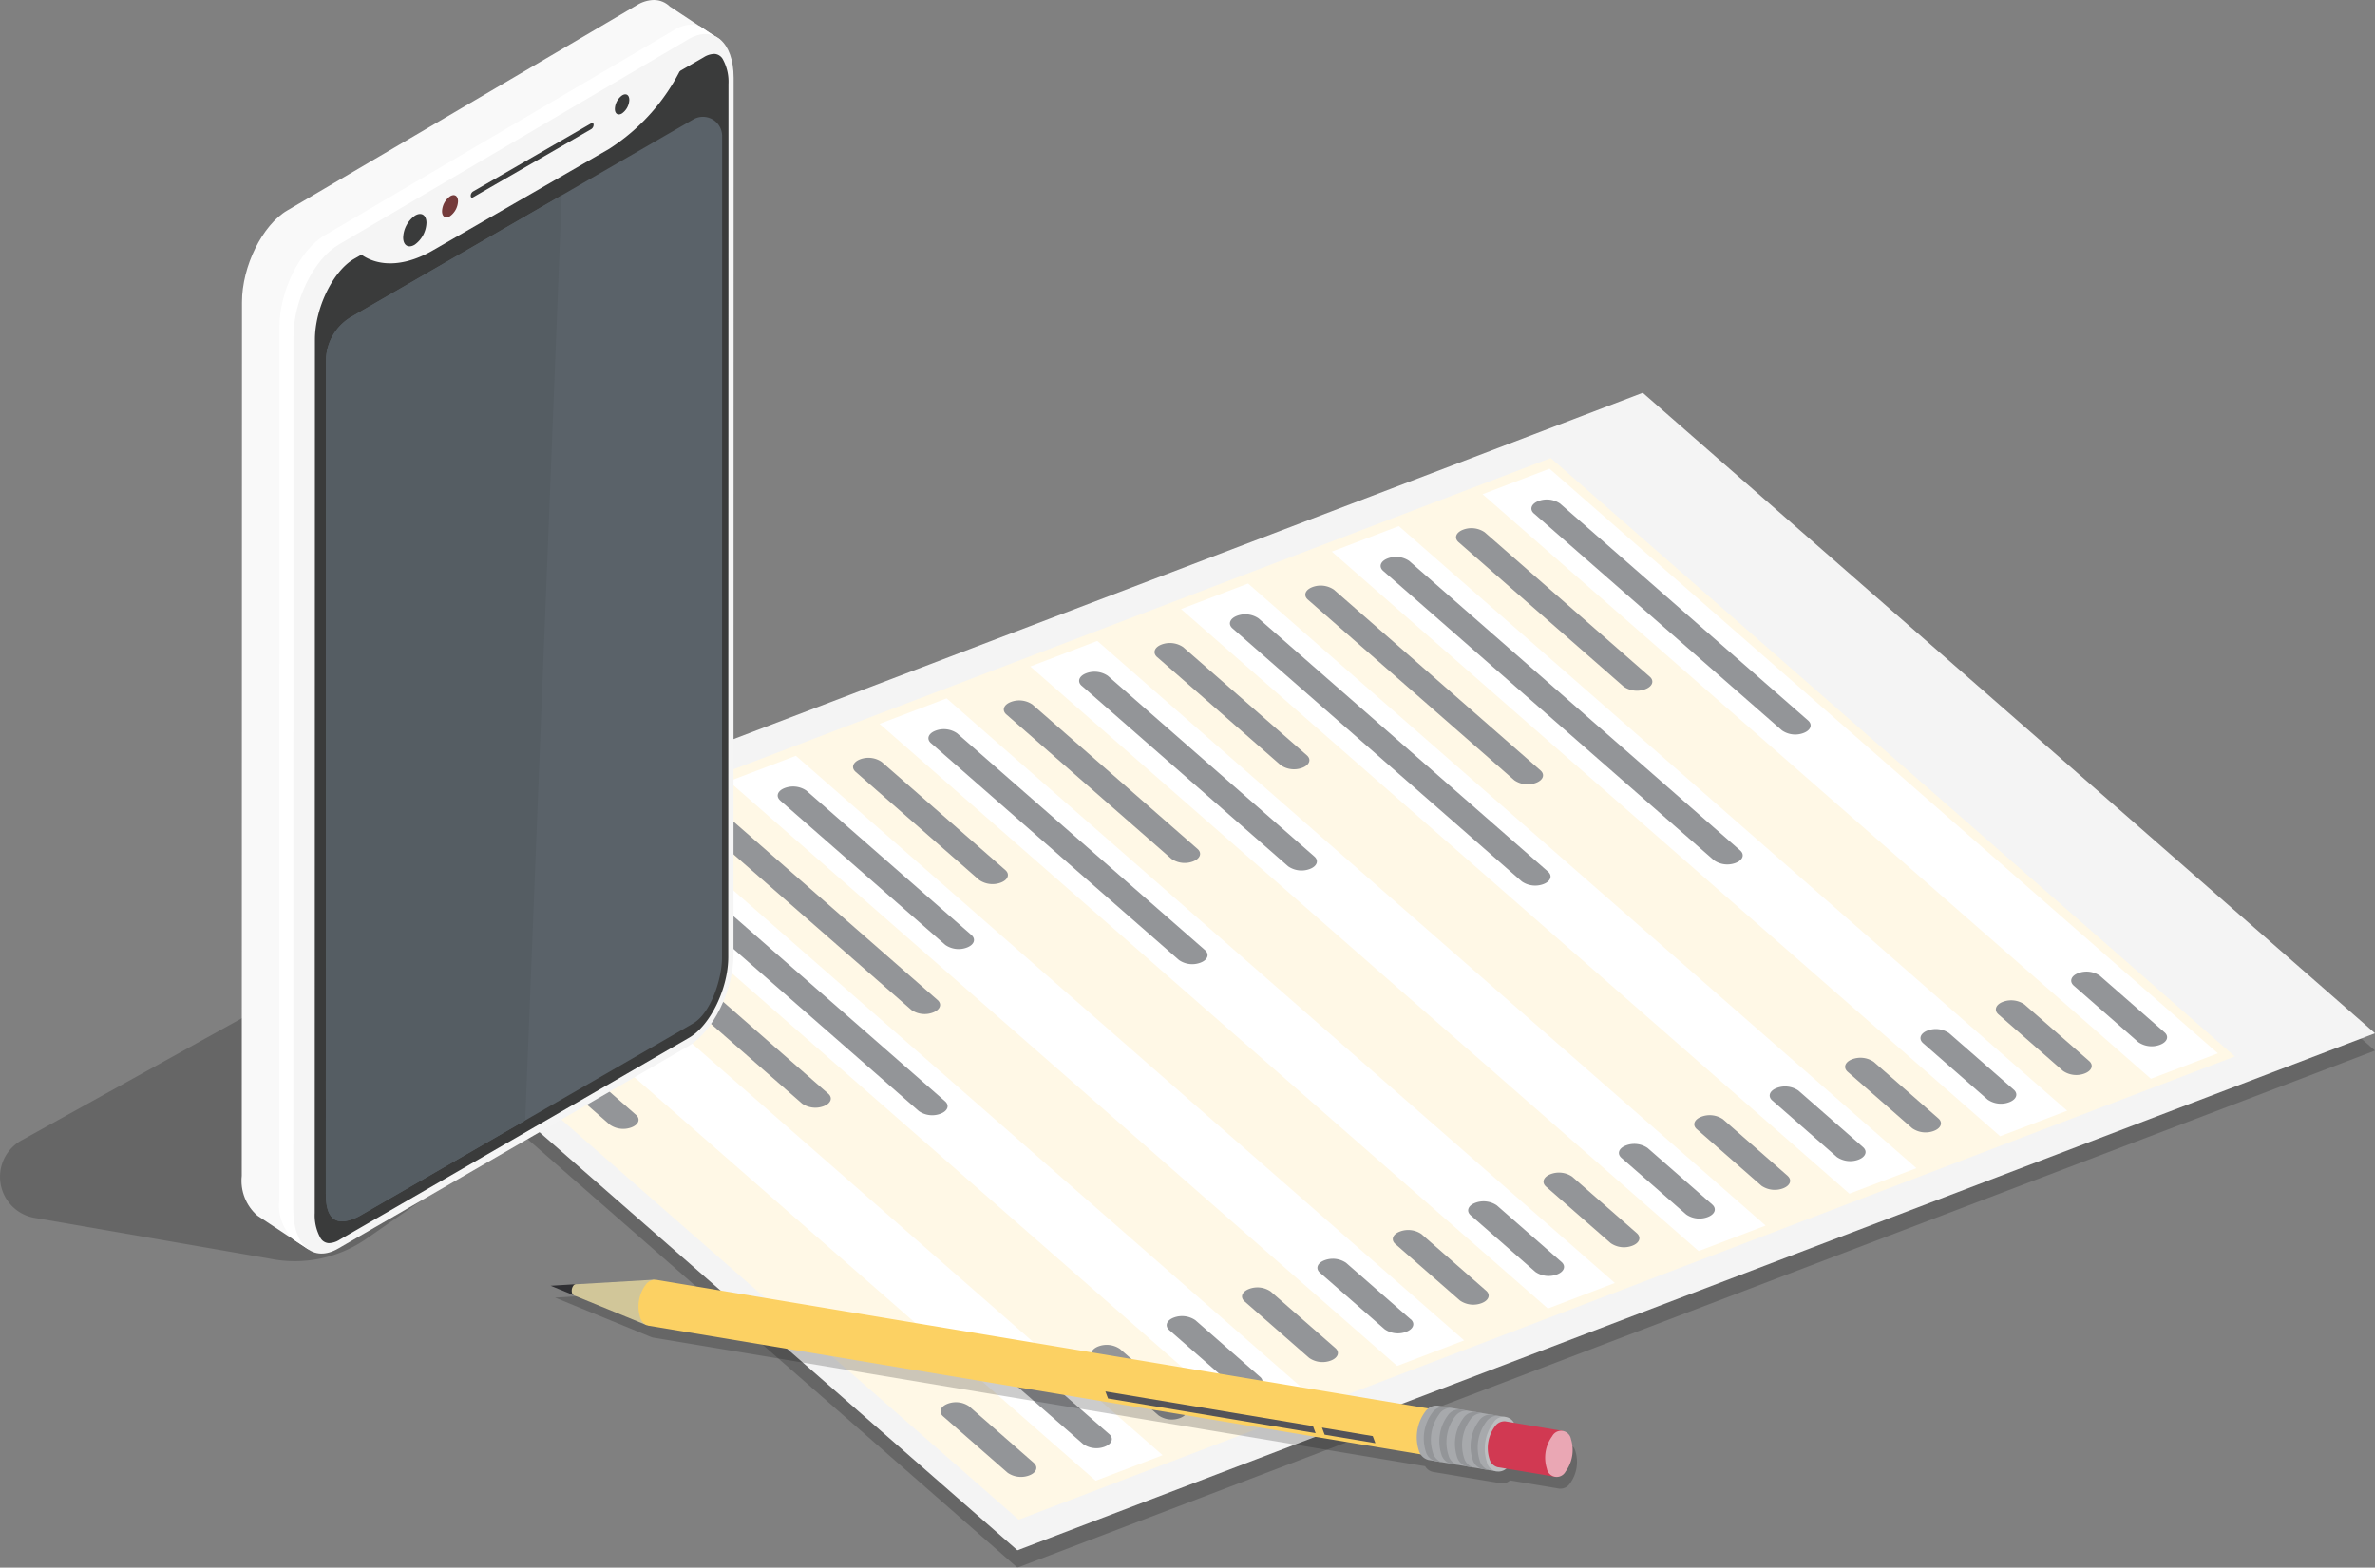 <svg id="Group_976" data-name="Group 976" xmlns="http://www.w3.org/2000/svg" xmlns:xlink="http://www.w3.org/1999/xlink" width="157.367" height="103.9" viewBox="0 0 157.367 103.9">
  <rect x="0" y="0" width="157.367" height="103.9" fill="#808080" stroke="none"/>
  <defs>
    <clipPath id="clip-path">
      <rect id="Rectangle_446" data-name="Rectangle 446" width="157.367" height="103.9" fill="none"/>
    </clipPath>
    <clipPath id="clip-path-2">
      <rect id="Rectangle_441" data-name="Rectangle 441" width="157.367" height="103.9" transform="translate(0 0)" fill="none"/>
    </clipPath>
    <clipPath id="clip-path-3">
      <rect id="Rectangle_440" data-name="Rectangle 440" width="138.468" height="76.719" transform="translate(18.899 27.181)" fill="none"/>
    </clipPath>
    <clipPath id="clip-path-5">
      <rect id="Rectangle_442" data-name="Rectangle 442" width="67.726" height="13.071" transform="translate(36.777 85.605)" fill="none"/>
    </clipPath>
    <clipPath id="clip-path-6">
      <rect id="Rectangle_443" data-name="Rectangle 443" width="48.268" height="21.133" transform="translate(0 62.455)" fill="none"/>
    </clipPath>
    <clipPath id="clip-path-7">
      <path id="Path_2463" data-name="Path 2463" d="M42.2.341,19.028,13.953c-1.646.967-2.994,3.7-2.994,6.074l-.014,57.9a3.069,3.069,0,0,0,1.035,2.644v0L20.423,82.8,21.7,78.9,42.187,66.87c1.646-.966,2.993-3.7,2.994-6.073l.012-53.631.433-1.32L47.69,2.62,44.4.443l0,.006A1.51,1.51,0,0,0,43.317,0,2.211,2.211,0,0,0,42.2.341" fill="none"/>
    </clipPath>
    <linearGradient id="linear-gradient" x1="0.192" y1="1.061" x2="0.201" y2="1.061" gradientUnits="objectBoundingBox">
      <stop offset="0" stop-color="#929292"/>
      <stop offset="0.041" stop-color="#868686"/>
      <stop offset="0.619" stop-color="#868686"/>
      <stop offset="0.633" stop-color="#989898"/>
      <stop offset="0.652" stop-color="#a9a9a9"/>
      <stop offset="0.666" stop-color="#afafaf"/>
      <stop offset="0.707" stop-color="#dedede"/>
      <stop offset="0.977" stop-color="#dedede"/>
      <stop offset="1" stop-color="#f9f9f9"/>
    </linearGradient>
    <clipPath id="clip-path-8">
      <path id="Path_2465" data-name="Path 2465" d="M44.684,1.982,21.511,15.6c-1.646.967-2.994,3.7-2.994,6.074l-.014,57.9a3.072,3.072,0,0,0,1.035,2.645v0l.886.586L21.7,78.9,42.187,66.87c1.646-.966,2.993-3.7,2.994-6.073l.012-53.631.433-1.32L47.69,2.62l-.808-.534,0,0-.033-.028-.448-.3a1.523,1.523,0,0,0-.6-.122,2.215,2.215,0,0,0-1.111.338" fill="none"/>
    </clipPath>
    <linearGradient id="linear-gradient-2" x1="0.167" y1="1.074" x2="0.177" y2="1.074" gradientUnits="objectBoundingBox">
      <stop offset="0" stop-color="#b3b3b3"/>
      <stop offset="0.041" stop-color="#bdbdbd"/>
      <stop offset="0.619" stop-color="#bdbdbd"/>
      <stop offset="0.621" stop-color="#bebebe"/>
      <stop offset="0.647" stop-color="#cfcfcf"/>
      <stop offset="0.666" stop-color="#d5d5d5"/>
      <stop offset="0.707" stop-color="#f0f0f0"/>
      <stop offset="0.977" stop-color="#f0f0f0"/>
      <stop offset="1" stop-color="#fff"/>
    </linearGradient>
  </defs>
  <g id="Group_975" data-name="Group 975" clip-path="url(#clip-path)">
    <g id="Group_960" data-name="Group 960">
      <g id="Group_959" data-name="Group 959" clip-path="url(#clip-path-2)">
        <g id="Group_958" data-name="Group 958" opacity="0.2">
          <g id="Group_957" data-name="Group 957">
            <g id="Group_956" data-name="Group 956" clip-path="url(#clip-path-3)">
              <path id="Path_2402" data-name="Path 2402" d="M67.415,103.9,18.9,61.449l89.953-34.268,48.516,42.451Z"/>
            </g>
          </g>
        </g>
      </g>
    </g>
    <path id="Path_2403" data-name="Path 2403" d="M18.9,60.3l48.515,42.45,89.954-34.267L108.851,26.035Z" fill="#f4f4f4"/>
    <path id="Path_2404" data-name="Path 2404" d="M67.5,100.721,22.167,61.058l80.585-30.7,45.331,39.663Z" fill="#fff8e6"/>
    <path id="Path_2405" data-name="Path 2405" d="M142.521,71.5,98.237,32.754l4.436-1.69,44.284,38.749Z" fill="#fff"/>
    <path id="Path_2406" data-name="Path 2406" d="M132.532,75.308,88.248,36.56l4.44-1.69L136.97,73.617Z" fill="#fff"/>
    <path id="Path_2407" data-name="Path 2407" d="M122.542,79.115,78.258,40.366l4.44-1.691,44.284,38.749Z" fill="#fff"/>
    <path id="Path_2408" data-name="Path 2408" d="M112.552,82.919,68.268,44.173l4.44-1.693,44.284,38.748Z" fill="#fff"/>
    <path id="Path_2409" data-name="Path 2409" d="M102.563,86.726,58.281,47.977l4.44-1.691L107,85.034Z" fill="#fff"/>
    <path id="Path_2410" data-name="Path 2410" d="M92.575,90.53,48.291,51.782l4.442-1.69L97.015,88.839Z" fill="#fff"/>
    <path id="Path_2411" data-name="Path 2411" d="M82.587,94.336,38.3,55.588l4.44-1.691L87.025,92.644Z" fill="#fff"/>
    <path id="Path_2412" data-name="Path 2412" d="M72.6,98.141,28.314,59.392l4.438-1.69L77.036,96.449Z" fill="#fff"/>
    <g id="Group_968" data-name="Group 968">
      <g id="Group_967" data-name="Group 967" clip-path="url(#clip-path-2)">
        <path id="Path_2413" data-name="Path 2413" d="M101.644,34.035,118.075,48.41a1.547,1.547,0,0,0,1.434.17c.478-.182.608-.552.294-.829L103.374,33.377a1.559,1.559,0,0,0-1.434-.17c-.477.182-.611.552-.3.828" fill="#939598"/>
        <path id="Path_2414" data-name="Path 2414" d="M137.411,65.329l4.28,3.748a1.556,1.556,0,0,0,1.434.168c.479-.182.611-.552.294-.826l-4.282-3.748A1.549,1.549,0,0,0,137.7,64.5c-.477.182-.6.551-.292.827" fill="#939598"/>
        <path id="Path_2415" data-name="Path 2415" d="M96.65,35.939l10.937,9.569a1.55,1.55,0,0,0,1.434.169c.477-.181.607-.553.294-.827L98.378,35.279a1.558,1.558,0,0,0-1.434-.17c-.477.182-.609.554-.294.83" fill="#939598"/>
        <path id="Path_2416" data-name="Path 2416" d="M138.425,70.321l-4.282-3.747a1.555,1.555,0,0,0-1.436-.17c-.475.182-.6.554-.29.828l4.28,3.747a1.556,1.556,0,0,0,1.434.17c.479-.183.611-.553.294-.828" fill="#939598"/>
        <path id="Path_2417" data-name="Path 2417" d="M115.3,56.362l-21.92-19.18a1.554,1.554,0,0,0-1.434-.169c-.477.181-.609.552-.292.828l21.92,19.181a1.554,1.554,0,0,0,1.434.17c.477-.183.611-.553.292-.83" fill="#939598"/>
        <path id="Path_2418" data-name="Path 2418" d="M133.431,72.222l-4.284-3.746a1.553,1.553,0,0,0-1.434-.169c-.475.181-.6.552-.292.829l4.282,3.745a1.545,1.545,0,0,0,1.434.17c.477-.183.609-.552.294-.829" fill="#939598"/>
        <path id="Path_2419" data-name="Path 2419" d="M86.661,39.743l13.681,11.973a1.564,1.564,0,0,0,1.436.17c.48-.183.609-.553.292-.828L88.391,39.086a1.553,1.553,0,0,0-1.436-.171c-.475.182-.607.553-.294.828" fill="#939598"/>
        <path id="Path_2420" data-name="Path 2420" d="M128.436,74.126l-4.28-3.747a1.564,1.564,0,0,0-1.437-.17c-.475.183-.6.552-.292.829l4.283,3.746a1.555,1.555,0,0,0,1.433.17c.477-.182.61-.554.293-.828" fill="#939598"/>
        <path id="Path_2421" data-name="Path 2421" d="M102.568,57.766,83.395,40.987a1.564,1.564,0,0,0-1.436-.17c-.476.184-.605.553-.295.828l19.178,16.78a1.562,1.562,0,0,0,1.434.17c.475-.183.609-.553.292-.829" fill="#939598"/>
        <path id="Path_2422" data-name="Path 2422" d="M123.442,76.028l-4.28-3.747a1.559,1.559,0,0,0-1.434-.17c-.479.183-.611.554-.294.829l4.281,3.747a1.564,1.564,0,0,0,1.435.17c.475-.183.609-.553.292-.829" fill="#939598"/>
        <path id="Path_2423" data-name="Path 2423" d="M76.671,43.548l8.191,7.167a1.556,1.556,0,0,0,1.434.17c.477-.183.611-.553.294-.828L78.4,42.89a1.569,1.569,0,0,0-1.438-.17c-.476.182-.6.553-.294.828" fill="#939598"/>
        <path id="Path_2424" data-name="Path 2424" d="M118.448,77.931l-4.28-3.747a1.561,1.561,0,0,0-1.434-.169c-.479.182-.613.553-.3.828l4.283,3.747a1.56,1.56,0,0,0,1.435.17c.475-.183.607-.554.292-.829" fill="#939598"/>
        <path id="Path_2425" data-name="Path 2425" d="M71.675,45.451,85.36,57.423a1.559,1.559,0,0,0,1.436.17c.474-.182.607-.554.292-.828L73.407,44.792a1.562,1.562,0,0,0-1.436-.169c-.477.182-.609.553-.3.828" fill="#939598"/>
        <path id="Path_2426" data-name="Path 2426" d="M113.454,79.833l-4.281-3.744a1.553,1.553,0,0,0-1.435-.171c-.479.181-.611.552-.294.828l4.284,3.746a1.543,1.543,0,0,0,1.432.17c.477-.181.607-.552.294-.829" fill="#939598"/>
        <path id="Path_2427" data-name="Path 2427" d="M66.683,47.354,77.62,56.923a1.55,1.55,0,0,0,1.434.17c.476-.182.609-.553.294-.828l-10.937-9.57a1.546,1.546,0,0,0-1.434-.168c-.477.181-.609.551-.294.827" fill="#939598"/>
        <path id="Path_2428" data-name="Path 2428" d="M108.46,81.736l-4.283-3.746a1.554,1.554,0,0,0-1.433-.17c-.479.183-.611.553-.3.829l4.284,3.746a1.547,1.547,0,0,0,1.432.169c.479-.181.609-.551.3-.828" fill="#939598"/>
        <path id="Path_2429" data-name="Path 2429" d="M61.689,49.256,78.12,63.631a1.543,1.543,0,0,0,1.434.17c.474-.181.6-.551.293-.827L63.415,48.6a1.547,1.547,0,0,0-1.432-.169c-.477.181-.611.552-.294.827" fill="#939598"/>
        <path id="Path_2430" data-name="Path 2430" d="M103.464,83.64l-4.281-3.748a1.561,1.561,0,0,0-1.435-.169c-.477.183-.609.552-.294.829l4.282,3.747a1.558,1.558,0,0,0,1.434.169c.479-.182.609-.554.294-.828" fill="#939598"/>
        <path id="Path_2431" data-name="Path 2431" d="M56.695,51.16l8.189,7.166a1.563,1.563,0,0,0,1.436.169c.477-.182.607-.553.293-.829L58.422,50.5a1.559,1.559,0,0,0-1.435-.171c-.477.183-.609.554-.292.83" fill="#939598"/>
        <path id="Path_2432" data-name="Path 2432" d="M98.47,85.543l-4.281-3.748a1.556,1.556,0,0,0-1.435-.169c-.477.182-.609.553-.294.828L96.742,86.2a1.558,1.558,0,0,0,1.434.17c.477-.182.609-.552.294-.828" fill="#939598"/>
        <path id="Path_2433" data-name="Path 2433" d="M51.7,53.062,62.637,62.63a1.548,1.548,0,0,0,1.432.171c.48-.182.61-.552.3-.828L53.428,52.4a1.563,1.563,0,0,0-1.434-.169c-.477.181-.609.552-.292.828" fill="#939598"/>
        <path id="Path_2434" data-name="Path 2434" d="M93.476,87.445,89.195,83.7a1.555,1.555,0,0,0-1.435-.169c-.477.182-.609.552-.294.828L91.748,88.1a1.545,1.545,0,0,0,1.432.169c.477-.182.609-.552.3-.828" fill="#939598"/>
        <path id="Path_2435" data-name="Path 2435" d="M46.7,54.965,60.387,66.937a1.552,1.552,0,0,0,1.434.17c.481-.184.611-.554.3-.828L48.434,54.307A1.552,1.552,0,0,0,47,54.136c-.477.182-.607.553-.3.829" fill="#939598"/>
        <path id="Path_2436" data-name="Path 2436" d="M88.483,89.348,84.2,85.6a1.56,1.56,0,0,0-1.437-.17c-.477.182-.609.552-.292.828l4.28,3.746a1.559,1.559,0,0,0,1.436.17c.475-.182.607-.553.294-.828" fill="#939598"/>
        <path id="Path_2437" data-name="Path 2437" d="M62.614,72.988,43.439,56.208a1.551,1.551,0,0,0-1.433-.17c-.479.184-.609.554-.3.829L60.886,73.645a1.558,1.558,0,0,0,1.436.17c.477-.181.609-.552.292-.827" fill="#939598"/>
        <path id="Path_2438" data-name="Path 2438" d="M83.487,91.25,79.206,87.5a1.563,1.563,0,0,0-1.435-.171c-.477.183-.609.554-.292.829l4.282,3.747a1.552,1.552,0,0,0,1.434.169c.473-.182.607-.553.292-.828" fill="#939598"/>
        <path id="Path_2439" data-name="Path 2439" d="M54.876,72.487,38.445,58.113a1.547,1.547,0,0,0-1.436-.17c-.476.181-.6.552-.291.827L53.146,73.145a1.549,1.549,0,0,0,1.432.17c.479-.181.613-.553.3-.828" fill="#939598"/>
        <path id="Path_2440" data-name="Path 2440" d="M78.493,93.152l-4.281-3.745a1.561,1.561,0,0,0-1.435-.17c-.477.182-.611.552-.292.829l4.282,3.746a1.551,1.551,0,0,0,1.434.17c.473-.183.605-.554.292-.83" fill="#939598"/>
        <path id="Path_2441" data-name="Path 2441" d="M31.722,60.673l8.191,7.167a1.554,1.554,0,0,0,1.434.17c.477-.183.607-.553.292-.828L33.45,60.016a1.551,1.551,0,0,0-1.434-.171c-.479.182-.611.553-.294.828" fill="#939598"/>
        <path id="Path_2442" data-name="Path 2442" d="M73.5,95.056,69.217,91.31a1.556,1.556,0,0,0-1.434-.171c-.479.182-.611.552-.294.829l4.284,3.745a1.542,1.542,0,0,0,1.43.171c.477-.182.609-.552.3-.828" fill="#939598"/>
        <path id="Path_2443" data-name="Path 2443" d="M42.138,73.89,28.459,61.917a1.561,1.561,0,0,0-1.436-.169c-.478.182-.611.551-.294.828L40.412,74.548a1.557,1.557,0,0,0,1.434.17c.475-.182.607-.553.292-.828" fill="#939598"/>
        <path id="Path_2444" data-name="Path 2444" d="M68.5,96.958l-4.281-3.746a1.548,1.548,0,0,0-1.433-.17c-.479.182-.611.553-.3.829l4.284,3.746a1.557,1.557,0,0,0,1.434.169c.477-.182.607-.552.294-.828" fill="#939598"/>
        <g id="Group_963" data-name="Group 963" opacity="0.2">
          <g id="Group_962" data-name="Group 962">
            <g id="Group_961" data-name="Group 961" clip-path="url(#clip-path-5)">
              <path id="Path_2445" data-name="Path 2445" d="M103.846,95.63h0l-3.279-.546a.761.761,0,0,0-.511-.379l-2.908-.486-.1-.016-.563-.093-.08-.016-.86-.141a.77.77,0,0,0-.6.189l-51.18-8.531a.641.641,0,0,0-.116,0l0-.008-5.225.3-1.648.1,1.528.628,4.843,1.987,0-.005a.889.889,0,0,0,.1.038l51.183,8.528a.774.774,0,0,0,.512.376l.461.078h.006l.47.079.563.094.471.081,2.535.422h0a.756.756,0,0,0,.608-.19l3.274.548a.767.767,0,0,0,.694-.341,2.411,2.411,0,0,0,.36-2.148.77.77,0,0,0-.544-.55"/>
            </g>
          </g>
        </g>
        <path id="Path_2446" data-name="Path 2446" d="M38.01,85.846l-1.528-.628,1.648-.1Z" fill="#303033"/>
        <path id="Path_2447" data-name="Path 2447" d="M43.354,84.816l-.5,3.017L38.01,85.846v0a.2.2,0,0,1-.1-.123.563.563,0,0,1,.084-.515.207.207,0,0,1,.14-.086Z" fill="#d1c699"/>
        <path id="Path_2448" data-name="Path 2448" d="M95.341,93.469l-.506,3.041L42.957,87.863a.768.768,0,0,1-.542-.549,2.414,2.414,0,0,1,.357-2.149.771.771,0,0,1,.7-.342Z" fill="#fcd163"/>
        <path id="Path_2449" data-name="Path 2449" d="M73.42,92.69l-.176-.469L87,94.521l.175.468Z" fill="#535359"/>
        <path id="Path_2450" data-name="Path 2450" d="M87.771,95.09l-.176-.471,3.365.565.175.468Z" fill="#535359"/>
        <path id="Path_2451" data-name="Path 2451" d="M94.647,93.811a2.4,2.4,0,0,0-.359,2.147.665.665,0,0,0,1.241.21,2.414,2.414,0,0,0,.358-2.15.663.663,0,0,0-1.24-.207" fill="#ff9d26"/>
        <path id="Path_2452" data-name="Path 2452" d="M94.95,94.622a.757.757,0,0,0-.111.667c.076.205.248.229.385.065a.748.748,0,0,0,.11-.666.206.206,0,0,0-.384-.066" fill="#303033"/>
        <path id="Path_2453" data-name="Path 2453" d="M99.762,93.917l-.6,3.607-4.508-.757a.9.9,0,0,1-.647-.65,2.852,2.852,0,0,1,.425-2.548.909.909,0,0,1,.823-.407Z" fill="#a7a9ac"/>
        <path id="Path_2454" data-name="Path 2454" d="M98.94,94.32a2.852,2.852,0,0,0-.427,2.55.788.788,0,0,0,1.473.246,2.858,2.858,0,0,0,.424-2.55.786.786,0,0,0-1.47-.246" fill="#bcbec0"/>
        <path id="Path_2455" data-name="Path 2455" d="M98.472,94.243a2.861,2.861,0,0,0-.428,2.551.9.9,0,0,0,.647.651l-.47-.08a.9.9,0,0,1-.649-.65A2.857,2.857,0,0,1,98,94.165a.917.917,0,0,1,.823-.406l.474.079a.911.911,0,0,0-.823.4" fill="#939598"/>
        <path id="Path_2456" data-name="Path 2456" d="M97.437,94.07a2.867,2.867,0,0,0-.428,2.551.908.908,0,0,0,.651.65l-.474-.078a.914.914,0,0,1-.649-.651,2.866,2.866,0,0,1,.427-2.553.906.906,0,0,1,.824-.4l.474.079a.919.919,0,0,0-.825.4" fill="#939598"/>
        <path id="Path_2457" data-name="Path 2457" d="M96.4,93.9a2.853,2.853,0,0,0-.424,2.55.9.9,0,0,0,.645.65l-.47-.077a.9.9,0,0,1-.649-.65,2.859,2.859,0,0,1,.426-2.552.906.906,0,0,1,.825-.4l.474.078a.922.922,0,0,0-.827.406" fill="#939598"/>
        <path id="Path_2458" data-name="Path 2458" d="M95.373,93.724a2.854,2.854,0,0,0-.429,2.553.911.911,0,0,0,.646.65l-.47-.081a.9.9,0,0,1-.648-.651,2.852,2.852,0,0,1,.424-2.548.916.916,0,0,1,.826-.407l.47.08a.9.9,0,0,0-.819.4" fill="#939598"/>
        <path id="Path_2459" data-name="Path 2459" d="M103.55,94.84l-.51,3.04-3.8-.635a.772.772,0,0,1-.549-.55,2.414,2.414,0,0,1,.359-2.147.766.766,0,0,1,.7-.342Z" fill="#d13952"/>
        <path id="Path_2460" data-name="Path 2460" d="M102.853,95.183a2.411,2.411,0,0,0-.359,2.147.663.663,0,0,0,1.24.208,2.407,2.407,0,0,0,.361-2.148.665.665,0,0,0-1.242-.207" fill="#eaa7b4"/>
        <g id="Group_966" data-name="Group 966" opacity="0.2">
          <g id="Group_965" data-name="Group 965">
            <g id="Group_964" data-name="Group 964" clip-path="url(#clip-path-6)">
              <path id="Path_2461" data-name="Path 2461" d="M24.323,82.072a8.317,8.317,0,0,1-6.468,1.345L2.23,80.708a2.762,2.762,0,0,1-.807-5.125L21.609,64.39A15.423,15.423,0,0,1,32.04,62.74l16.228,2.678Z"/>
            </g>
          </g>
        </g>
      </g>
    </g>
    <g id="Group_970" data-name="Group 970">
      <g id="Group_969" data-name="Group 969" clip-path="url(#clip-path-7)">
        <path id="Path_2462" data-name="Path 2462" d="M39.263,97.09,83.531,22.032,24.447-14.288-19.821,60.77Z" fill="url(#linear-gradient)"/>
      </g>
    </g>
    <g id="Group_972" data-name="Group 972">
      <g id="Group_971" data-name="Group 971" clip-path="url(#clip-path-8)">
        <path id="Path_2464" data-name="Path 2464" d="M39.924,95.97l42.9-72.731L26.269-11.523l-42.9,72.731Z" fill="url(#linear-gradient-2)"/>
      </g>
    </g>
    <g id="Group_974" data-name="Group 974">
      <g id="Group_973" data-name="Group 973" clip-path="url(#clip-path-2)">
        <path id="Path_2466" data-name="Path 2466" d="M45.6,69.342l-23.174,13.4c-1.646.968-2.993-.183-2.992-2.557l.013-57.9c0-2.374,1.348-5.107,3-6.075L45.617,2.6c1.647-.967,2.993.184,2.993,2.558L48.6,63.268c0,2.374-1.349,5.107-2.995,6.074" fill="#f5f5f5"/>
        <path id="Path_2467" data-name="Path 2467" d="M21.786,82.393a.674.674,0,0,1-.569-.376,3.069,3.069,0,0,1-.362-1.609l.013-57.9c0-2.075,1.182-4.521,2.58-5.342L46.622,3.8a1.382,1.382,0,0,1,.714-.226.677.677,0,0,1,.57.377,3.086,3.086,0,0,1,.362,1.609l-.014,57.869c0,2.075-1.182,4.521-2.58,5.342L22.5,82.168a1.383,1.383,0,0,1-.715.225" fill="#3a3b3b"/>
        <path id="Path_2468" data-name="Path 2468" d="M47.848,9.008l-.01,54.486c0,1.357-.736,3.656-1.917,4.34L34.8,74.256l-11.011,6.36c-2.2,1.109-2.2-.839-2.2-1.688l.011-55a3.4,3.4,0,0,1,1.7-2.941L37.22,12.944,45.942,7.91a1.274,1.274,0,0,1,1.906,1.1" fill="#5a6269"/>
        <path id="Path_2469" data-name="Path 2469" d="M37.22,12.944,34.8,74.256l-11.011,6.36c-2.2,1.108-2.2-.839-2.2-1.689l.01-55a3.4,3.4,0,0,1,1.7-2.942Z" fill="#555d63"/>
        <path id="Path_2470" data-name="Path 2470" d="M40.385,9.852,28.743,16.559c-1.827,1.077-3.581,1.187-4.825.3l-.119-.2L45.141,4.238l0,.272a13.362,13.362,0,0,1-4.759,5.342" fill="#f5f5f5"/>
        <path id="Path_2471" data-name="Path 2471" d="M26.715,15.737a1.872,1.872,0,0,1,.772-1.439c.427-.266.773-.053.772.476a1.872,1.872,0,0,1-.772,1.439c-.426.266-.772.053-.772-.476" fill="#3a3b3b"/>
        <path id="Path_2472" data-name="Path 2472" d="M40.74,7.213a1.16,1.16,0,0,1,.478-.891c.264-.164.478-.032.478.3a1.156,1.156,0,0,1-.478.89c-.264.165-.478.033-.478-.294" fill="#3a3b3b"/>
        <path id="Path_2473" data-name="Path 2473" d="M29.29,14a1.281,1.281,0,0,1,.53-.987c.292-.183.529-.036.529.326a1.283,1.283,0,0,1-.529.987c-.293.183-.53.037-.53-.326" fill="#743b3b"/>
        <path id="Path_2474" data-name="Path 2474" d="M39.186,8.55l-7.851,4.533c-.08.046-.145,0-.145-.11a.346.346,0,0,1,.145-.276l7.851-4.533c.08-.047.145,0,.145.109a.347.347,0,0,1-.145.277" fill="#3a3b3b"/>
      </g>
    </g>
  </g>
</svg>
